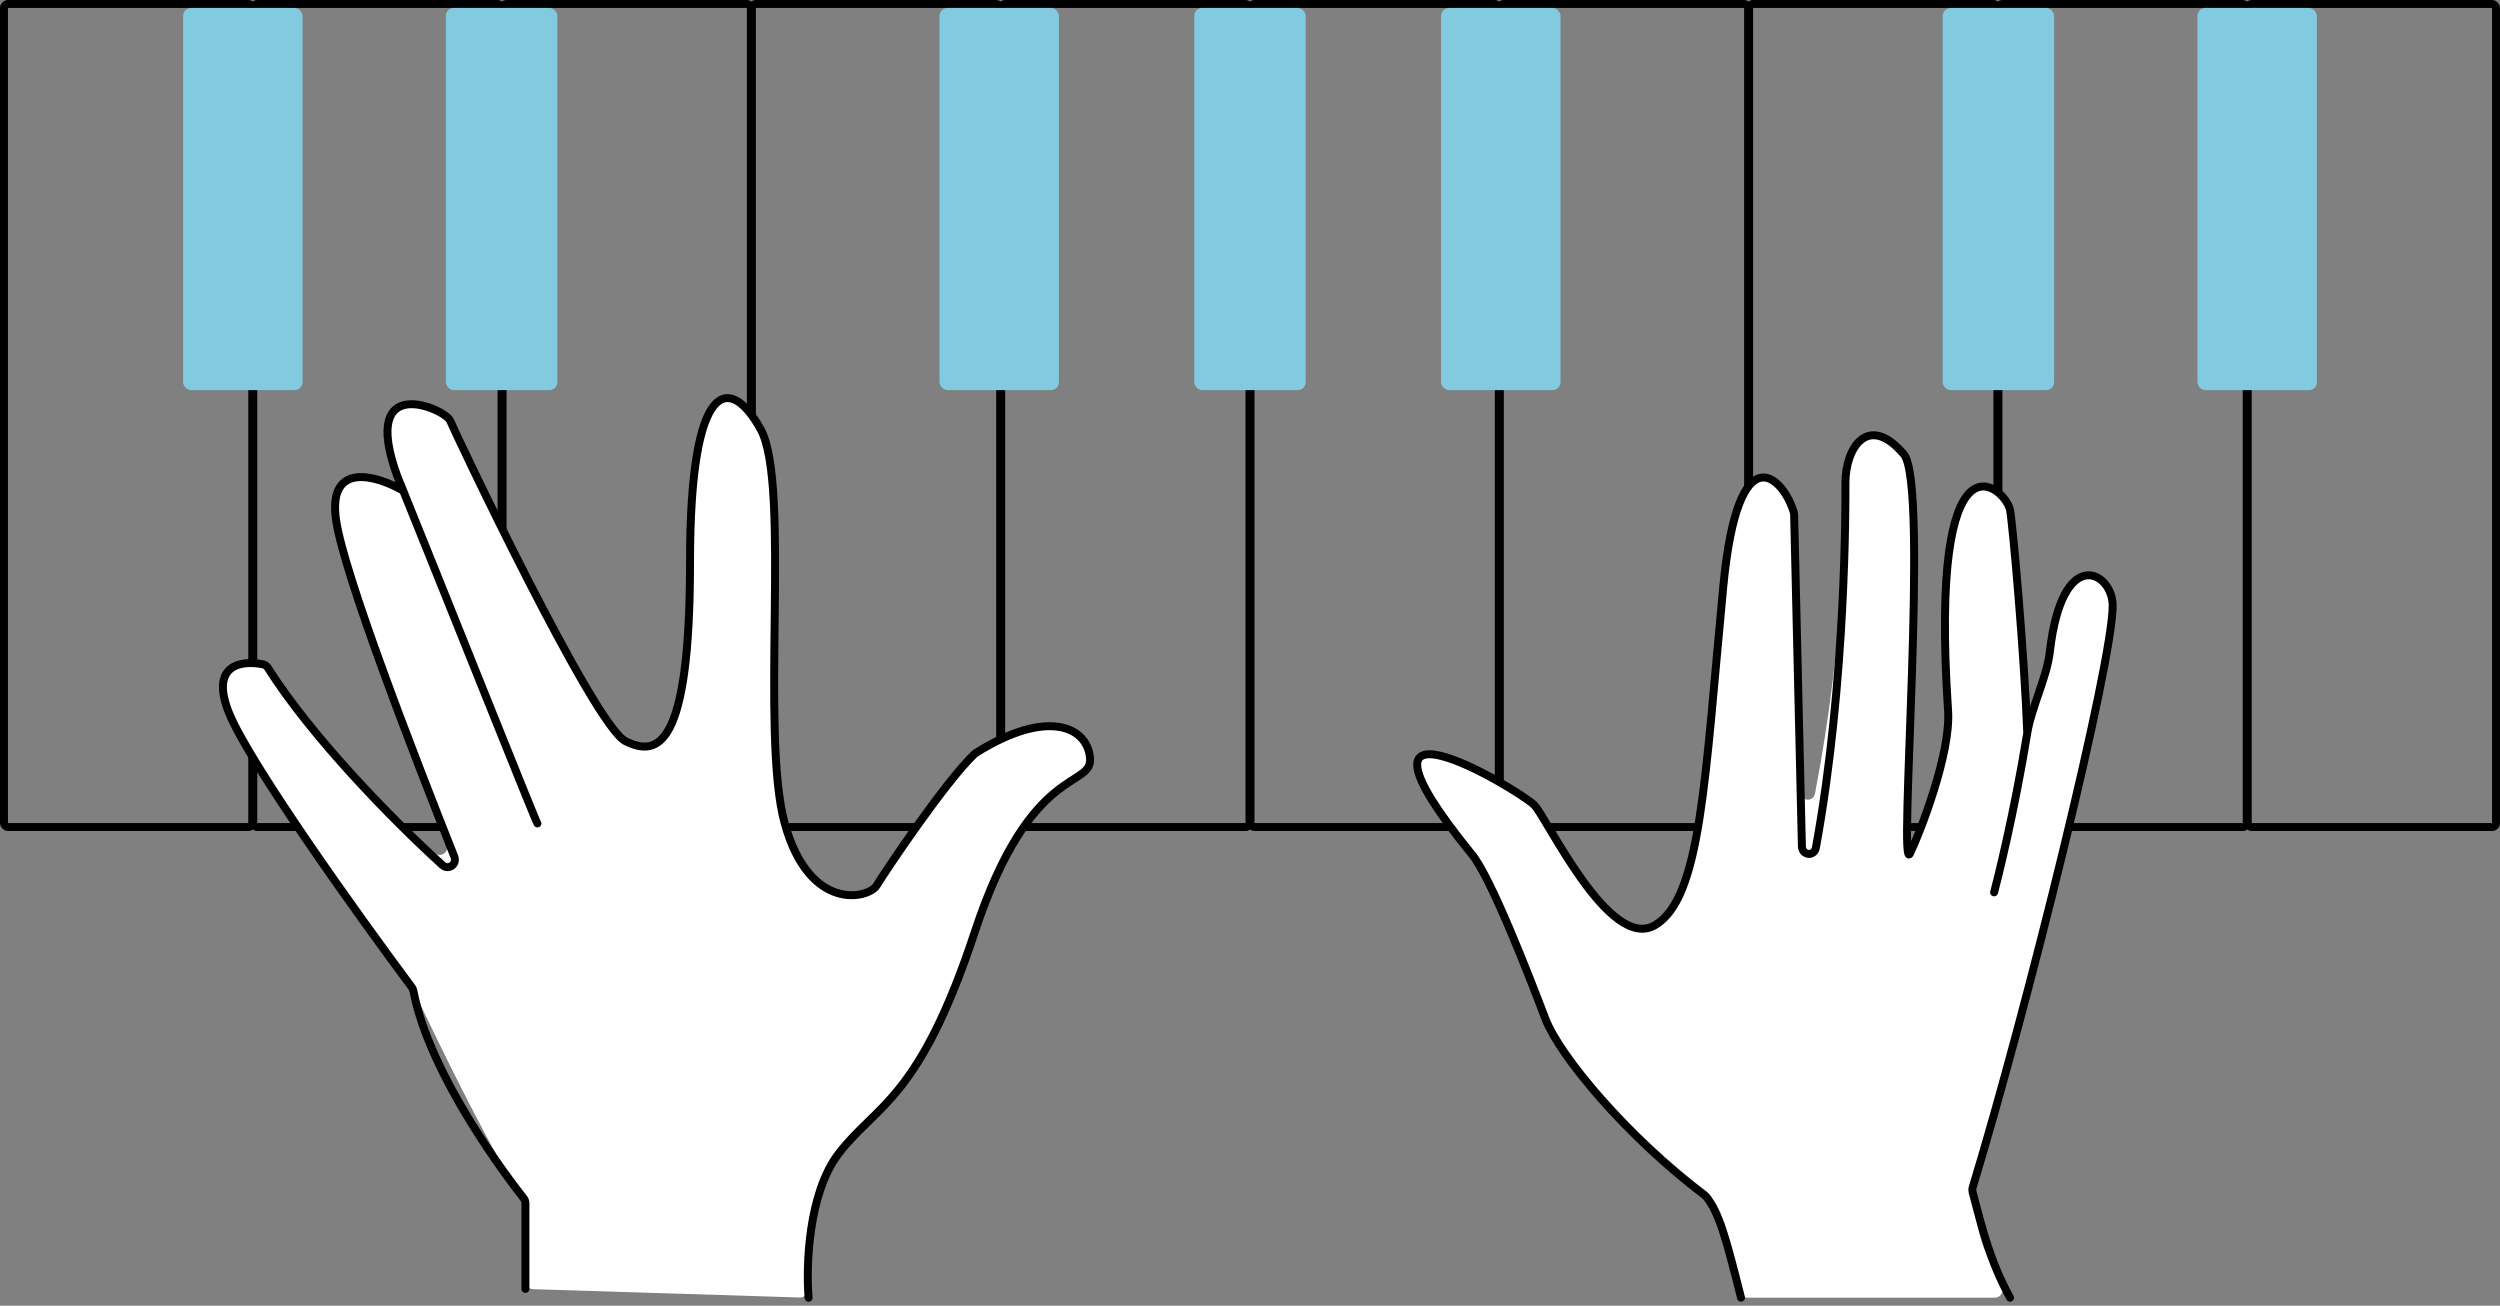 <?xml version="1.0" encoding="UTF-8"?> <svg xmlns="http://www.w3.org/2000/svg" width="314" height="164" viewBox="0 0 314 164" fill="none"><rect x="0" y="0" width="314" height="164" fill="#808080" stroke="none"/> <rect x="0.5" y="0.5" width="31.183" height="103.377" rx="0.5" stroke="black"></rect> <rect x="31.812" y="0.5" width="31.183" height="103.377" rx="0.5" stroke="black"></rect> <rect x="63.125" y="0.5" width="31.183" height="103.377" rx="0.5" stroke="black"></rect> <rect x="94.439" y="0.5" width="31.183" height="103.377" rx="0.5" stroke="black"></rect> <rect x="125.752" y="0.5" width="31.183" height="103.377" rx="0.5" stroke="black"></rect> <rect x="157.064" y="0.5" width="31.183" height="103.377" rx="0.5" stroke="black"></rect> <rect x="188.379" y="0.5" width="31.183" height="103.377" rx="0.5" stroke="black"></rect> <rect x="219.691" y="0.5" width="31.183" height="103.377" rx="0.5" stroke="black"></rect> <rect x="251.004" y="0.5" width="31.183" height="103.377" rx="0.5" stroke="black"></rect> <rect x="282.316" y="0.5" width="31.183" height="103.377" rx="0.5" stroke="black"></rect> <rect x="23" y="1" width="15" height="48" rx="1" fill="#82CAE0"></rect> <rect x="56" y="1" width="14" height="48" rx="1" fill="#82CAE0"></rect> <rect x="118" y="1" width="15" height="48" rx="1" fill="#82CAE0"></rect> <rect x="150" y="1" width="14" height="48" rx="1" fill="#82CAE0"></rect> <rect x="181" y="1" width="15" height="48" rx="1" fill="#82CAE0"></rect> <rect x="244" y="1" width="14" height="48" rx="1" fill="#82CAE0"></rect> <rect x="276" y="1" width="15" height="48" rx="1" fill="#82CAE0"></rect> <path d="M105.34 144.882C101.841 149.439 101.302 157.507 101.491 161.882C101.517 162.48 101.037 162.983 100.439 162.965L66.962 161.919C66.422 161.902 65.993 161.459 65.993 160.919V151.135C65.993 150.902 65.914 150.681 65.771 150.496C62.546 146.344 55.268 131.464 51.919 124.299C51.891 124.237 51.859 124.184 51.818 124.129C45.163 115.202 31.329 95.913 28.758 89.53C26.303 83.436 30.368 82.901 33.034 83.439C33.287 83.49 33.501 83.649 33.639 83.868C39.085 92.487 48.563 101.797 54.588 107.12C55.363 107.805 56.49 106.993 56.112 106.03C51.15 93.402 43.174 72.067 42.207 65.299C41.14 57.83 47.385 59.742 50.641 61.631L49.876 59.742C45.097 46.515 55.99 51.405 56.545 52.85C56.975 53.968 74.552 91.086 78.553 93.087C82.555 95.087 86.667 94.087 86.667 70.634C86.667 47.182 91.78 47.071 95.559 53.962C99.338 60.853 95.448 92.198 98.56 103.424C101.672 114.65 109.119 112.871 110.12 111.204C111.114 109.547 118.698 98.225 122.391 94.705C122.437 94.662 122.486 94.625 122.539 94.591C131.602 88.878 136.574 91.32 136.907 95.198C137.24 99.089 129.46 95.754 122.457 116.984C115.455 138.213 110.119 138.658 105.34 144.882Z" fill="white"></path> <path d="M101.561 163C101.227 159.036 101.516 149.862 105.34 144.882C110.119 138.658 115.455 138.213 122.457 116.984C129.46 95.754 137.24 99.089 136.907 95.198C136.574 91.32 131.602 88.878 122.539 94.591C122.486 94.625 122.437 94.662 122.391 94.705C118.698 98.225 111.114 109.547 110.12 111.204C109.119 112.871 101.672 114.65 98.56 103.424C95.448 92.198 99.338 60.853 95.559 53.962C91.78 47.071 86.667 47.182 86.667 70.634C86.667 94.087 82.555 95.087 78.553 93.087C74.552 91.086 56.975 53.968 56.545 52.85C55.99 51.405 45.097 46.515 49.876 59.742C50.121 60.347 50.377 60.978 50.641 61.631M67.5 103.424C67.244 103.083 56.807 76.869 50.641 61.631M50.641 61.631C47.385 59.742 41.14 57.83 42.207 65.299C43.175 72.075 51.953 94.729 57.06 107.59C57.441 108.551 56.332 109.348 55.566 108.653C49.34 103.007 39.126 92.554 33.638 83.867C33.5 83.648 33.287 83.49 33.034 83.439C30.368 82.901 26.303 83.436 28.758 89.53C31.319 95.888 45.056 115.052 51.74 124.025C51.833 124.149 51.891 124.286 51.92 124.438C53.977 135.257 64.172 148.473 65.78 150.506C65.922 150.686 65.993 150.899 65.993 151.128V161.888" stroke="black" stroke-linecap="round" stroke-linejoin="round"></path> <path d="M265.354 76.066C265.354 83.27 254.596 126.692 247.739 149.236C247.7 149.363 247.688 149.493 247.702 149.625C248.069 153.095 248.651 156.861 251.407 161.377C251.829 162.068 251.349 162.985 250.54 162.985H219.45C218.992 162.985 218.592 162.673 218.48 162.229C216.69 155.168 215.898 152.334 214.303 150.3C214.252 150.235 214.192 150.178 214.126 150.128C204.386 142.797 195.88 132.625 194.107 127.973C192.329 123.304 187.215 109.966 184.77 107.188C166.652 84.847 190.38 98.955 192.662 101.074C194.218 102.519 202.11 119.636 207.89 116.191C213.669 112.745 214.114 97.964 216.448 73.621C218.345 53.836 224.126 60.169 225.31 64.395C225.331 64.47 225.341 64.546 225.343 64.624L226.16 99.483C226.187 100.654 227.745 100.802 227.967 99.652C231.787 79.941 231.787 63.077 231.787 60.617C231.787 56.282 234.616 51.776 239.123 57.06C242.346 60.839 238.344 110.411 239.901 107.188C241.145 104.609 245.038 94.654 244.68 89.293C242.235 52.613 251.883 61.172 252.461 64.061C252.794 65.729 254.273 82.401 254.624 92.071C255.157 88.8 257.089 85.096 257.462 81.846C259.019 68.285 265.354 71.833 265.354 76.066Z" fill="white"></path> <path d="M250.46 112.079C250.798 110.811 252.935 102.447 254.624 92.071M254.624 92.071C255.157 88.8 257.089 85.096 257.462 81.846C259.019 68.285 265.354 71.833 265.354 76.066C265.354 83.262 254.619 126.596 247.761 149.161C247.708 149.337 247.706 149.52 247.752 149.698C249.037 154.645 250.044 158.581 252.461 162.985M254.624 92.071C254.273 82.401 252.794 65.729 252.461 64.061C251.883 61.172 242.235 52.613 244.68 89.293C245.038 94.654 241.145 104.609 239.901 107.188C238.344 110.411 242.346 60.839 239.123 57.06C234.616 51.776 231.787 56.282 231.787 60.617C231.787 63.086 231.914 85.481 228.08 106.458C227.869 107.61 226.347 107.466 226.319 106.295L225.343 64.624C225.341 64.546 225.331 64.47 225.31 64.395C224.126 60.169 218.345 53.836 216.448 73.621C214.114 97.964 213.669 112.745 207.89 116.191C202.11 119.636 194.218 102.519 192.662 101.074C190.38 98.955 166.652 84.847 184.77 107.188C187.215 109.966 192.329 123.304 194.107 127.973C195.88 132.625 204.386 142.797 214.126 150.128C214.192 150.178 214.252 150.235 214.303 150.3C215.954 152.405 216.745 155.367 218.671 162.985" stroke="black" stroke-linecap="round" stroke-linejoin="round"></path> </svg> 